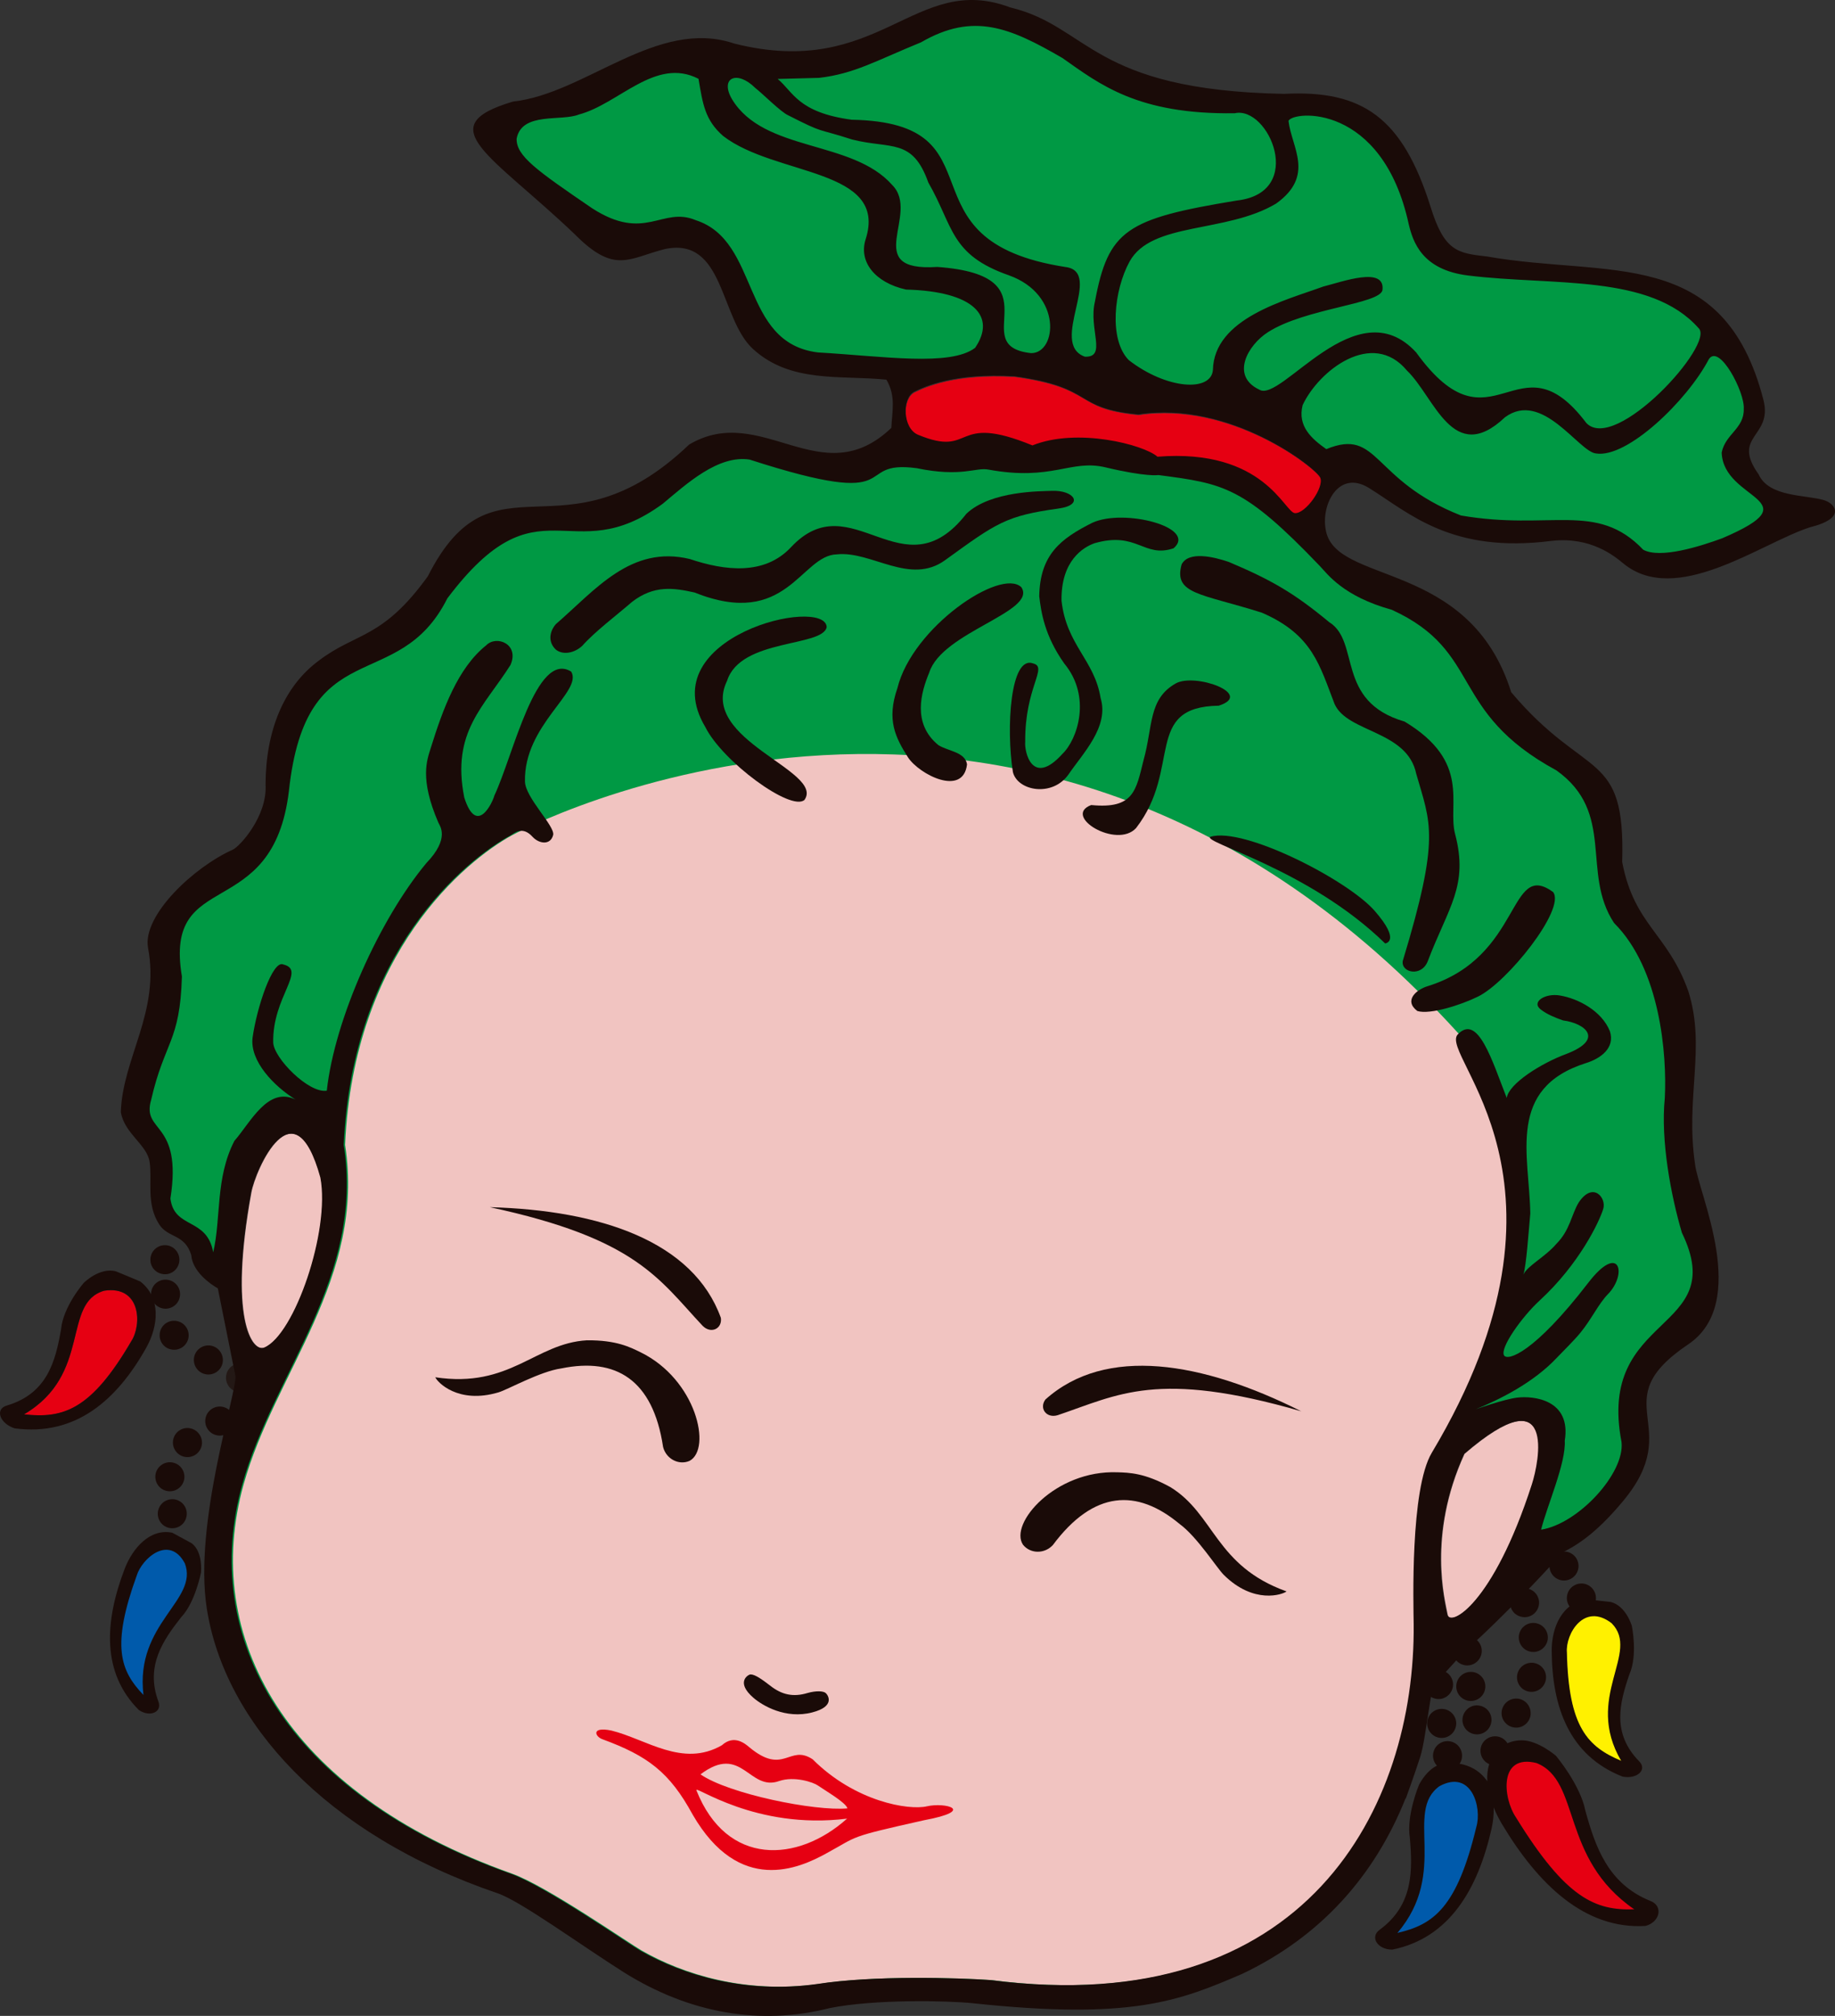 <?xml version="1.0" encoding="UTF-8"?><svg id="_レイヤー_3" xmlns="http://www.w3.org/2000/svg" viewBox="0 0 561.957 617.004"><rect x="0" y="0" width="561.957" height="617.004" fill="#333333" stroke="none"/><defs><style>.cls-1{stroke:#e60012;}.cls-1,.cls-2,.cls-3,.cls-4,.cls-5{fill:none;}.cls-1,.cls-2,.cls-4{stroke-width:.177px;}.cls-2{stroke:#fff100;}.cls-3{stroke:#094;stroke-width:.98px;}.cls-6{fill:#e60012;}.cls-7{fill:#094;}.cls-8{fill:#1a0b08;}.cls-9{fill:#231815;}.cls-10{fill:#005aab;}.cls-4,.cls-5{stroke:#005aab;stroke-linecap:round;stroke-linejoin:round;}.cls-5{stroke-width:.756px;}.cls-11{fill:#fff100;}.cls-12{fill:#f1c4c1;}</style></defs><path class="cls-12" d="M98.248,360.41c-8.1-29.421-19.985-2.396-21.258,4.606-6.967,38.266.186,49.015,4.056,47.435,9.274-3.857,20.268-35.786,17.202-52.041"/><path class="cls-12" d="M448.503,444.983c-11.428,25-5.928,45.004-5.179,49.113.702,4.132,14.017-2.869,25.965-39.838,2.192-6.789,7.666-33.773-20.786-9.275"/><path class="cls-7" d="M273.351,56.921c8.871,8.871-9.907,26.676,13.825,25.095,37.112,2.697,8.203,24.158,28.768,26.376,7.842.008,9.623-17.983-6.796-23.824-18.11-6.31-16.92-14.873-24.709-28.429-4.885-13.691-11.391-10.113-23.312-13.12-11.369-3.692-8.148-1.571-19.59-7.423-2.167-.902-8.121-6.9-10.065-8.341-5.586-5.572-10.974-3.169-7.204,3.379,9.84,16.296,36.859,12.385,49.084,26.287"/><path class="cls-3" d="M273.351,56.921c8.871,8.871-9.907,26.676,13.825,25.095,37.112,2.697,8.203,24.158,28.768,26.376,7.842.008,9.623-17.983-6.796-23.824-18.11-6.31-16.92-14.873-24.709-28.429-4.885-13.691-11.391-10.113-23.312-13.12-11.369-3.692-8.148-1.571-19.59-7.423-2.167-.902-8.121-6.9-10.065-8.341-5.586-5.572-10.974-3.169-7.204,3.379,9.84,16.296,36.859,12.385,49.084,26.287Z"/><path class="cls-7" d="M390.938,62.614c-15.337,9.163-38.15,5.476-44.889,17.754-4.788,8.735-6.439,23.859-.227,30.149,11.534,8.96,25.143,9.794,25.743,3.056.35-15.896,22.332-21.355,33.808-25.571,5.736-1.455,19.127-6.379,18.096,1.192-1.103,4.205-23.56,5.458-34.967,12.733-6.245,3.979-11.585,13.396-2.763,17.584,6.682,4.354,29.782-31.304,48.085-11.334,23.414,32.331,31.018-6.326,52.108,21.593,8.941,9.296,39.526-24.189,34.412-28.997-14.815-16.762-44.673-12.924-70.61-16.153-14.193-1.735-16.892-10.335-18.168-15.661-8.107-37.243-35.559-34.79-36.833-31.653.904,8.076,8.2,16.727-3.796,25.306"/><path class="cls-3" d="M390.938,62.614c-15.337,9.163-38.15,5.476-44.889,17.754-4.788,8.735-6.439,23.859-.227,30.149,11.534,8.96,25.143,9.794,25.743,3.056.35-15.896,22.332-21.355,33.808-25.571,5.736-1.455,19.127-6.379,18.096,1.192-1.103,4.205-23.56,5.458-34.967,12.733-6.245,3.979-11.585,13.396-2.763,17.584,6.682,4.354,29.782-31.304,48.085-11.334,23.414,32.331,31.018-6.326,52.108,21.593,8.941,9.296,39.526-24.189,34.412-28.997-14.815-16.762-44.673-12.924-70.61-16.153-14.193-1.735-16.892-10.335-18.168-15.661-8.107-37.243-35.559-34.79-36.833-31.653.904,8.076,8.2,16.727-3.796,25.306Z"/><path class="cls-6" d="M348.75,127.139c-20.544-1.948-12.89-8.206-38.041-11.692-18.255-1.042-27.337,3.15-30.539,4.721-3.905,1.931-3.616,11.21,1.118,13.174,17.428,7.226,10.158-6.905,35.04,3.273,13.694-5.507,34.063-.22,38.293,3.447,32.78-2.559,38.87,17.191,42.105,17.311,3.249.118,8.997-7.934,7.729-10.881-1.269-2.953-27.537-23.67-55.705-19.354"/><path class="cls-1" d="M348.75,127.139c-20.544-1.948-12.89-8.206-38.041-11.692-18.255-1.042-27.337,3.15-30.539,4.721-3.905,1.931-3.616,11.21,1.118,13.174,17.428,7.226,10.158-6.905,35.04,3.273,13.694-5.507,34.063-.22,38.293,3.447,32.78-2.559,38.87,17.191,42.105,17.311,3.249.118,8.997-7.934,7.729-10.881-1.269-2.953-27.537-23.67-55.705-19.354Z"/><path class="cls-7" d="M298.767,106.771c6.555-9.566-.235-17.301-21.182-17.865-9.59-2.126-14.562-8.555-12.339-15.371,6.961-21.841-27.597-19.222-43.642-31.6-5.627-4.931-6.263-9.908-7.557-17.493-13.166-6.829-24.395,7.706-36.633,10.901-5.412,2.199-17.496-.897-19.061,7.407-.128,5.253,6.128,9.687,23.06,21.282,16.327,10.578,21.437-.701,31.794,3.65,19.787,6.356,13.595,37.567,37.392,40.487,19.979,1.164,40.469,4.392,48.166-1.399"/><path class="cls-3" d="M298.767,106.771c6.555-9.566-.235-17.301-21.182-17.865-9.59-2.126-14.562-8.555-12.339-15.371,6.961-21.841-27.597-19.222-43.642-31.6-5.627-4.931-6.263-9.908-7.557-17.493-13.166-6.829-24.395,7.706-36.633,10.901-5.412,2.199-17.496-.897-19.061,7.407-.128,5.253,6.128,9.687,23.06,21.282,16.327,10.578,21.437-.701,31.794,3.65,19.787,6.356,13.595,37.567,37.392,40.487,19.979,1.164,40.469,4.392,48.166-1.399Z"/><path class="cls-7" d="M260.958,36.928c47.434.933,12.984,36.983,65.528,45.129,11.775,1.459-5.281,23.398,5.856,27.42,6.903.315,1.082-8.54,3.125-16.819,4.096-22.026,9.605-25.382,43.377-30.983,21.368-2.357,9.817-29.05-.579-26.736-29.765.472-41.379-8.868-52.787-16.875-15.979-9.28-27.193-14.096-43.272-4.802-13.937,5.695-20.423,9.604-31.187,10.848l-12.717.373c4.752,3.905,6.138,10.235,22.655,12.445"/><path class="cls-3" d="M260.958,36.928c47.434.933,12.984,36.983,65.528,45.129,11.775,1.459-5.281,23.398,5.856,27.42,6.903.315,1.082-8.54,3.125-16.819,4.096-22.026,9.605-25.382,43.377-30.983,21.368-2.357,9.817-29.05-.579-26.736-29.765.472-41.379-8.868-52.787-16.875-15.979-9.28-27.193-14.096-43.272-4.802-13.937,5.695-20.423,9.604-31.187,10.848l-12.717.373c4.752,3.905,6.138,10.235,22.655,12.445Z"/><path class="cls-7" d="M488.877,139.083c-5.268-.489-16.398-19.473-27.824-11.078-15.961,15.127-21.574-6.181-30.065-14.284-10.622-12.801-27.035.042-31.953,10.592-1.607,6.45,2.819,10.306,7.273,13.452,16.242-6.64,13.679,9.451,41.253,20.32,27.292,4.708,41.533-4.497,55.776,10.455,5.235,2.828,17.362-.961,24.259-3.499,28.026-12.015.272-11.315-.227-26.233,1.138-5.688,6.967-7.343,6.757-13.388.415-5.003-7.457-20.068-10.675-15.182-6.562,12.639-24.994,30.401-34.574,28.846"/><path class="cls-3" d="M488.877,139.083c-5.268-.489-16.398-19.473-27.824-11.078-15.961,15.127-21.574-6.181-30.065-14.284-10.622-12.801-27.035.042-31.953,10.592-1.607,6.45,2.819,10.306,7.273,13.452,16.242-6.64,13.679,9.451,41.253,20.32,27.292,4.708,41.533-4.497,55.776,10.455,5.235,2.828,17.362-.961,24.259-3.499,28.026-12.015.272-11.315-.227-26.233,1.138-5.688,6.967-7.343,6.757-13.388.415-5.003-7.457-20.068-10.675-15.182-6.562,12.639-24.994,30.401-34.574,28.846Z"/><path class="cls-7" d="M438.195,444.856c49.832-83.225,1.734-121.765,7.983-128.075,6.179-6.421,10.493,8.102,14.979,19.491.609-4.367,10.507-10.617,18.263-13.5,11.867-4.515,5.641-9.411-1.014-10.261-2.339-.822-4.862-1.812-6.79-3.29-3.136-2.347,1.368-5.124,5.844-4.319,5.564.931,12.742,4.701,15.28,10.887,1.674,5.207-2.871,8.426-7.303,9.761-24.386,7.753-17.355,28.152-17.059,46.069-.56,5.881-1.209,15.888-2.085,18.692,1.193-2.698,6.571-5.32,10.065-9.411,4.194-4.203,4.653-9.062,6.862-12.713,4.421-6.475,8.525-1.341,7.509,2.028-1.146,3.837-7.325,16.874-19.531,28.055-5.389,4.944-12.21,14.489-10.852,16.775,1.051,1.792,9.204-.691,25.696-22.148,9.77-12.684,12.065-2.678,6.104,3.401-2.837,2.926-5.064,7.708-8.459,11.848-1.862,2.262-5.089,5.414-7.168,7.601-7.216,7.7-17.589,12.808-24.816,15.773,0,0,8.692-3.081,12.651-3.544,5.059-.61,16.625.611,14.584,13.172.362,6.851-5.396,19.819-7.291,27.249,11.323-1.782,25.692-17.212,24.679-26.829-7.719-39.823,33.418-33.314,18.475-64.1-3.281-10.984-6.598-28.064-5.262-41.236.684-13.297-1.385-39.467-15.496-53.532-10.196-15.4.569-33.725-17.669-46.719-33.245-18.024-22.338-36.27-50.439-49.132-14.896-4.134-19.623-10.914-22.059-13.44-23.248-24.329-29.304-25.173-49.389-27.814,0,0-3.631.658-16.188-2.339-10.77-2.577-16.202,4.309-35.959.666-3.793-.7-8.157,2.436-21.893-.408-20.462-2.751-1.854,13.282-51.162-2.639-9.627-1.48-19.341,7.47-26.589,13.509-28.407,20.86-37.682-8.575-65.971,28.967-15.04,30-43.245,9.832-48.478,58.958-4.963,41.068-38.492,22.963-32.789,56.768-.576,20.05-5.337,19.898-9.428,37.715-2.999,10.283,9.667,6.27,5.901,30.224,1.148,9.467,11.187,5.692,13.101,16.488,2.464-10.503.595-22.622,6.486-34.08,4.939-5.646,10.282-16.86,18.78-12.658-6.647-4.065-14.152-11.799-13.197-18.99,1.246-9.094,6.102-23.875,9.37-22.343,7.292,1.697-3.366,9.899-3.066,23.864.138,4.729,10.902,15.645,16.395,14.73,2.387-21.922,16.206-52.528,30.457-69.612,7.356-7.635,4.133-11.452,3.716-12.396-5.824-13.484-3.465-19.194-2.322-22.886,3.695-11.845,8.276-24.468,16.956-31.402,3.144-3.234,10.266-.39,7.462,5.99-8.141,12.886-18.126,20.458-14.178,40.568,3.883,12.073,8.743,1.351,9.246-.623,5.803-12.303,12.788-44.478,23.534-37.905,3.626,6.074-14.56,16.291-14.167,33.643.103,4.915,9.102,13.508,8.66,16.323-.822,3.291-4.376,2.754-6.323.617-3.186-3.551-5.735-1.008-6.715-.46-14.146,7.72-48.529,35.806-51.127,94.747,6.347,40.744-21.422,69.511-31.045,103.891-12.983,46.309,12.286,94.334,82.221,119.173,10.528,3.731,36.033,21.426,39.706,23.566,12.759,7.269,31.819,13.274,54.03,10.204,17.127-2.75,43.143-1.938,53.147-1.202,96.895,12.479,130.161-53.018,129.592-109.035-.057-5.529-1.123-41.247,5.54-52.374M475.328,273.223c4.03,5.167-14.148,27.784-23.026,32.029-4.885,2.453-14.542,5.576-18.543,4.409-4.33-3.324-.059-6.699,3.202-7.626,29.036-9.069,24.648-38.778,38.367-28.812M376.079,172.206c12.791,5.463,19.751,9.329,30.695,18.415,9.672,5.954,1.831,24.282,23.082,30.448,20.589,12.353,13.099,25.298,15.477,34.341,4.186,15.967-2.009,22.321-8.339,38.939-1.927,5.021-8.282,3.586-7.689-.019,11.576-38.129,8.505-42.003,4.135-57.253-2.75-13.366-21.069-12.587-24.99-21.41-4.611-11.816-6.689-21.185-22.287-27.922-18.583-5.901-27.12-5.607-24.55-14.795,2.092-4.151,9.837-2.357,14.467-.744M347.634,253.636c-5.92,6.494-22.697-3.623-13.71-7.022,13.092,1.299,13.71-4.517,16.028-13.779,2.924-10.413,1.433-18.649,9.831-23.45,5.879-3.313,24.158,3.267,13.173,6.797-23.154.372-11.172,19.254-25.322,37.454M370.441,256.323c10.146-3.109,41.993,13.187,50.275,22.645,8.255,9.494,3.201,9.99,3.201,9.99-23.36-22.783-56.271-30.972-53.477-32.636M334.274,160.198c9.714-4.441,32.281,1.43,24.852,7.833-9.174,3.083-11.095-5.328-24.22-1.547-3.341,1.196-10.306,5.232-10.063,17.625,1.475,13.543,10.101,18.11,11.915,29.725,2.722,8.81-5.487,17.003-9.812,23.44-5.004,7.002-15.589,4.988-17.032-.717-2.099-13.319-.823-35.977,6.283-33.292,4.555,1.254-2.654,7.263-2.503,23.965-.309,2.973,2.103,13.989,11.375,3.757,4.678-4.44,9.031-17.52.603-27.681-6.108-8.651-7.093-15.85-7.649-20.59.192-12.731,6.488-17.639,16.253-22.518M287.127,228.265c3.035,1.904,8.183,2.075,8.752,5.89-1.147,9.965-14.572,3.127-18.034-2.095-3.862-6.109-6.688-11.472-3.293-21.268,4.586-18.552,31.621-36.906,37.977-30.859,5.002,7.487-24.271,13.659-28.195,26.121-2.535,5.996-5.348,15.577,2.794,22.212M178.034,197.889c-2.421,2.247-5.979,2.916-8.131,1.083-2.889-2.789-1.264-6.265.008-7.702,12.194-10.544,23.02-24.29,41.082-19.961,10.707,3.578,22.863,5.115,31-3.648,18.579-19.777,34.257,14.738,53.672-10.195,7.463-7.12,23.123-6.891,26.01-7.017,6.962-.359,10.29,4.304,2.226,5.404-16.011,2.192-18.906,4.337-34.683,15.796-10.816,7.84-22.571-2.874-33.148-1.768-11.124.23-15.312,23.06-43.611,11.691-6.461-1.434-12.423-2.334-19.132,2.86-5.047,4.312-11.399,9.085-15.293,13.456M246.113,245.034c-4.134,3.681-25.173-11.818-30.391-22.363-16.539-27.633,36.605-40.127,37.202-30.56-1.191,6.217-26.347,3.448-30.541,16.461-8.876,18.078,29.999,27.557,23.73,36.462"/><path class="cls-3" d="M438.195,444.856c49.832-83.225,1.734-121.765,7.983-128.075,6.179-6.421,10.493,8.102,14.979,19.491.609-4.367,10.507-10.617,18.263-13.5,11.867-4.515,5.641-9.411-1.014-10.261-2.339-.822-4.862-1.812-6.79-3.29-3.136-2.347,1.368-5.124,5.844-4.319,5.564.931,12.742,4.701,15.28,10.887,1.674,5.207-2.871,8.426-7.303,9.761-24.386,7.753-17.355,28.152-17.059,46.069-.56,5.881-1.209,15.888-2.085,18.692,1.193-2.698,6.571-5.32,10.065-9.411,4.194-4.203,4.653-9.062,6.862-12.713,4.421-6.475,8.525-1.341,7.509,2.028-1.146,3.837-7.325,16.874-19.531,28.055-5.389,4.944-12.21,14.489-10.852,16.775,1.051,1.792,9.204-.691,25.696-22.148,9.77-12.684,12.065-2.678,6.104,3.401-2.837,2.926-5.064,7.708-8.459,11.848-1.862,2.262-5.089,5.414-7.168,7.601-7.216,7.7-17.589,12.808-24.816,15.773,0,0,8.692-3.081,12.651-3.544,5.059-.61,16.625.611,14.584,13.172.362,6.851-5.396,19.819-7.291,27.249,11.323-1.782,25.692-17.212,24.679-26.829-7.719-39.823,33.418-33.314,18.475-64.1-3.281-10.984-6.598-28.064-5.262-41.236.684-13.297-1.385-39.467-15.496-53.532-10.196-15.4.569-33.725-17.669-46.719-33.245-18.024-22.338-36.27-50.439-49.132-14.896-4.134-19.623-10.914-22.059-13.44-23.248-24.329-29.304-25.173-49.389-27.814,0,0-3.631.658-16.188-2.339-10.77-2.577-16.202,4.309-35.959.666-3.793-.7-8.157,2.436-21.893-.408-20.462-2.751-1.854,13.282-51.162-2.639-9.627-1.48-19.341,7.47-26.589,13.509-28.407,20.86-37.682-8.575-65.971,28.967-15.04,30-43.245,9.832-48.478,58.958-4.963,41.068-38.492,22.963-32.789,56.768-.576,20.05-5.337,19.898-9.428,37.715-2.999,10.283,9.667,6.27,5.901,30.224,1.148,9.467,11.187,5.692,13.101,16.488,2.464-10.503.595-22.622,6.486-34.08,4.939-5.646,10.282-16.86,18.78-12.658-6.647-4.065-14.152-11.799-13.197-18.99,1.246-9.094,6.102-23.875,9.37-22.343,7.292,1.697-3.366,9.899-3.066,23.864.138,4.729,10.902,15.645,16.395,14.73,2.387-21.922,16.206-52.528,30.457-69.612,7.356-7.635,4.133-11.452,3.716-12.396-5.824-13.484-3.465-19.194-2.322-22.886,3.695-11.845,8.276-24.468,16.956-31.402,3.144-3.234,10.266-.39,7.462,5.99-8.141,12.886-18.126,20.458-14.178,40.568,3.883,12.073,8.743,1.351,9.246-.623,5.803-12.303,12.788-44.478,23.534-37.905,3.626,6.074-14.56,16.291-14.167,33.643.103,4.915,9.102,13.508,8.66,16.323-.822,3.291-4.376,2.754-6.323.617-3.186-3.551-5.735-1.008-6.715-.46-14.146,7.72-48.529,35.806-51.127,94.747,6.347,40.744-21.422,69.511-31.045,103.891-12.983,46.309,12.286,94.334,82.221,119.173,10.528,3.731,36.033,21.426,39.706,23.566,12.759,7.269,31.819,13.274,54.03,10.204,17.127-2.75,43.143-1.938,53.147-1.202,96.895,12.479,130.161-53.018,129.592-109.035-.057-5.529-1.123-41.247,5.54-52.374ZM475.328,273.223c4.03,5.167-14.148,27.784-23.026,32.029-4.885,2.453-14.542,5.576-18.543,4.409-4.33-3.324-.059-6.699,3.202-7.626,29.036-9.069,24.648-38.778,38.367-28.812ZM376.079,172.206c12.791,5.463,19.751,9.329,30.695,18.415,9.672,5.954,1.831,24.282,23.082,30.448,20.589,12.353,13.099,25.298,15.477,34.341,4.186,15.967-2.009,22.321-8.339,38.939-1.927,5.021-8.282,3.586-7.689-.019,11.576-38.129,8.505-42.003,4.135-57.253-2.75-13.366-21.069-12.587-24.99-21.41-4.611-11.816-6.689-21.185-22.287-27.922-18.583-5.901-27.12-5.607-24.55-14.795,2.092-4.151,9.837-2.357,14.467-.744ZM347.634,253.636c-5.92,6.494-22.697-3.623-13.71-7.022,13.092,1.299,13.71-4.517,16.028-13.779,2.924-10.413,1.433-18.649,9.831-23.45,5.879-3.313,24.158,3.267,13.173,6.797-23.154.372-11.172,19.254-25.322,37.454ZM370.441,256.323c10.146-3.109,41.993,13.187,50.275,22.645,8.255,9.494,3.201,9.99,3.201,9.99-23.36-22.783-56.271-30.972-53.477-32.636ZM334.274,160.198c9.714-4.441,32.281,1.43,24.852,7.833-9.174,3.083-11.095-5.328-24.22-1.547-3.341,1.196-10.306,5.232-10.063,17.625,1.475,13.543,10.101,18.11,11.915,29.725,2.722,8.81-5.487,17.003-9.812,23.44-5.004,7.002-15.589,4.988-17.032-.717-2.099-13.319-.823-35.977,6.283-33.292,4.555,1.254-2.654,7.263-2.503,23.965-.309,2.973,2.103,13.989,11.375,3.757,4.678-4.44,9.031-17.52.603-27.681-6.108-8.651-7.093-15.85-7.649-20.59.192-12.731,6.488-17.639,16.253-22.518ZM287.127,228.265c3.035,1.904,8.183,2.075,8.752,5.89-1.147,9.965-14.572,3.127-18.034-2.095-3.862-6.109-6.688-11.472-3.293-21.268,4.586-18.552,31.621-36.906,37.977-30.859,5.002,7.487-24.271,13.659-28.195,26.121-2.535,5.996-5.348,15.577,2.794,22.212ZM178.034,197.889c-2.421,2.247-5.979,2.916-8.131,1.083-2.889-2.789-1.264-6.265.008-7.702,12.194-10.544,23.02-24.29,41.082-19.961,10.707,3.578,22.863,5.115,31-3.648,18.579-19.777,34.257,14.738,53.672-10.195,7.463-7.12,23.123-6.891,26.01-7.017,6.962-.359,10.29,4.304,2.226,5.404-16.011,2.192-18.906,4.337-34.683,15.796-10.816,7.84-22.571-2.874-33.148-1.768-11.124.23-15.312,23.06-43.611,11.691-6.461-1.434-12.423-2.334-19.132,2.86-5.047,4.312-11.399,9.085-15.293,13.456ZM246.113,245.034c-4.134,3.681-25.173-11.818-30.391-22.363-16.539-27.633,36.605-40.127,37.202-30.56-1.191,6.217-26.347,3.448-30.541,16.461-8.876,18.078,29.999,27.557,23.73,36.462Z"/><path class="cls-12" d="M156.793,255.65c-14.137,7.747-48.535,35.83-51.114,94.751,6.338,40.746-21.431,69.505-31.058,103.877-12.988,46.328,12.289,94.353,82.243,119.195,10.493,3.726,36.007,21.451,39.688,23.545,12.759,7.279,31.817,13.283,54.014,10.232,17.166-2.718,43.167-1.917,53.169-1.198,96.895,12.491,130.158-52.983,129.6-109.036-.051-5.545-1.117-41.235,5.544-52.404,49.802-83.227,13.909-121.472,7.978-128.064-132.797-146.563-290.063-60.898-290.063-60.898"/><path class="cls-10" d="M440.848,546.68c-10.909,7.873,3.001,26.182-12.869,44.894,11.136-2.533,18.238-7.807,24.169-32.39,1.798-6-1.514-17.795-11.3-12.504"/><path class="cls-4" d="M440.848,546.68c-10.909,7.873,3.001,26.182-12.869,44.894,11.136-2.533,18.238-7.807,24.169-32.39,1.798-6-1.514-17.795-11.3-12.504Z"/><path class="cls-6" d="M470.567,539.571c-11.635-2.886-10.323,10.741-6.248,16.743,15.303,24.818,24.308,28.483,36.21,28.039-22.808-15.645-16.235-39.348-29.962-44.782"/><path class="cls-1" d="M470.567,539.571c-11.635-2.886-10.323,10.741-6.248,16.743,15.303,24.818,24.308,28.483,36.21,28.039-22.808-15.645-16.235-39.348-29.962-44.782Z"/><path class="cls-11" d="M493.6,496.795c-8.442-6.529-14.193,3.294-13.742,8.936.515,22.87,6.336,28.857,16.679,33.193-11.49-19.537,6.018-33.105-2.937-42.129"/><path class="cls-2" d="M493.6,496.795c-8.442-6.529-14.193,3.294-13.742,8.936.515,22.87,6.336,28.857,16.679,33.193-11.49-19.537,6.018-33.105-2.937-42.129Z"/><path class="cls-6" d="M31.892,395.053c-13.07,3.796-3.652,25.607-24.55,37.855,11.938,1.347,20.492-1.246,32.818-22.357,3.327-5.045,3.007-17.191-8.268-15.498"/><path class="cls-10" d="M41.832,482.316c-7.78,21.53-5.043,29.048,2.087,36.49-2.649-22.012,16.949-28.887,12.688-40.261-4.751-8.861-13.112-1.614-14.775,3.771"/><path class="cls-5" d="M41.832,482.316c-7.78,21.53-5.043,29.048,2.087,36.49-2.649-22.012,16.949-28.887,12.688-40.261-4.751-8.861-13.112-1.614-14.775,3.771Z"/><path class="cls-8" d="M475.625,273.018c-13.753-9.972-9.33,19.751-38.374,28.804-3.277.955-7.549,4.311-3.202,7.614,3.981,1.206,13.632-1.963,18.528-4.395,8.877-4.219,27.034-26.84,23.048-32.023"/><path class="cls-6" d="M283.883,552.847c-5.579,1.303-22.014-1.4-35-14.376-7.202-4.772-8.78,5.137-19.414-3.703-1.218-1.037-4.633-3.988-8.387-.615-12.036,6.951-23.185-1.87-33.839-4.488-6.283-1.302-5.055,1.837-2.763,2.652,13.891,5.104,20.562,10.075,27.645,23.074,14.292,24.68,32.601,16.47,40.962,11.851,10.059-5.454,6.12-4.802,29.87-10.124,16.218-3.017,6.454-5.57.926-4.271M238.627,545.11c4.637-1.572,10.415.365,11.833,1.362,2.341,1.64,8.611,5.224,9.063,7.01-10.008.933-36.407-4.452-45.003-10.412,12.733-9.598,14.832,5.372,24.106,2.04M213.28,547.975c-.75-1.897,17.933,12.177,46.126,8.645-15.159,13.572-36.871,14.66-46.126-8.645"/><path class="cls-8" d="M211.161,447.129c6.91-3.669,2.069-24.894-14.96-33.226-3.209-1.57-7.403-3.76-16.447-3.683-15.907.897-23.49,14.776-46.442,11.315.545,1.404,6.899,8.333,19.359,4.617,2.883-.857,12.725-6.42,19.253-7.331,16.645-3.395,28.035,3.364,31.142,24.042.91,3.643,4.774,5.691,8.096,4.265"/><path class="cls-8" d="M342.196,450.614c-18.964-.721-33.274,15.702-28.905,22.179,2.26,2.821,6.608,2.856,9.152.08,12.501-16.753,25.741-17.323,38.801-6.434,5.319,3.866,11.374,13.428,13.506,15.555,9.219,9.155,18.079,6.043,19.248,5.084-21.865-7.814-22-23.624-35.592-31.93-7.921-4.354-12.639-4.422-16.21-4.533"/><path class="cls-8" d="M256.321,169.67c10.575-1.113,22.349,9.624,33.156,1.748,15.789-11.443,18.661-13.56,34.683-15.771,8.069-1.109,4.744-5.753-2.201-5.414-2.928.144-18.572-.092-26.02,7.021-19.457,24.934-35.113-9.581-53.668,10.195-8.165,8.758-20.323,7.233-31.025,3.648-18.05-4.35-28.876,9.419-41.053,19.962-1.307,1.449-2.896,4.89-.044,7.701,2.172,1.826,5.733,1.165,8.153-1.084,3.886-4.37,10.266-9.151,15.261-13.459,6.722-5.192,12.716-4.301,19.155-2.869,28.294,11.352,32.494-11.457,43.603-11.678"/><path class="cls-8" d="M312.776,179.719c-6.338-6.027-33.373,12.287-37.941,30.863-3.41,9.786-.596,15.157,3.25,21.251,3.503,5.263,16.896,12.092,18.062,2.11-.599-3.827-5.721-3.981-8.772-5.884-8.112-6.625-5.293-16.221-2.792-22.235,3.95-12.442,33.197-18.601,28.193-26.105"/><path class="cls-8" d="M253.169,191.913c-.559-9.58-53.724,2.902-37.19,30.572,5.204,10.519,26.249,26.007,30.387,22.341,6.271-8.912-32.56-18.38-23.697-36.469,4.149-13.013,29.335-10.244,30.501-16.445"/><path class="cls-8" d="M386.442,187.525c15.584,6.745,17.664,16.115,22.264,27.946,3.938,8.831,22.265,8.064,25.012,21.381,4.374,15.26,7.438,19.145-4.129,57.256-.602,3.601,5.768,5.047,7.68.015,6.314-16.588,12.533-22.96,8.331-38.916-2.385-9.059,5.114-21.98-15.452-34.356-21.291-6.179-13.434-24.462-23.107-30.441-10.95-9.086-17.895-12.973-30.67-18.392-4.669-1.613-12.385-3.432-14.511.733-2.544,9.19,5.98,8.874,24.583,14.774"/><path class="cls-8" d="M424.186,288.754s5.068-.512-3.203-9.974c-8.282-9.485-40.129-25.778-50.292-22.669-2.778,1.679,30.146,9.844,53.495,32.642"/><path class="cls-8" d="M318.26,182.507c.577,4.737,1.562,11.95,7.652,20.555,8.453,10.165,4.076,23.272-.577,27.703-9.271,10.245-11.676-.774-11.371-3.722-.146-16.714,7.038-22.765,2.482-23.972-7.089-2.705-8.365,19.942-6.248,33.251,1.419,5.736,12.002,7.758,17.005.738,4.362-6.433,12.551-14.629,9.842-23.433-1.846-11.6-10.435-16.162-11.959-29.731-.219-12.376,6.736-16.433,10.08-17.624,13.125-3.786,15.052,4.628,24.24,1.541,7.397-6.403-15.175-12.279-24.882-7.813-9.73,4.878-16.046,9.754-16.265,22.506"/><path class="cls-8" d="M320.141,428.348c-1.978,2.726.323,5.82,3.76,4.795,18.681-6.291,30.479-13.933,74.6-1.197-30.292-15.207-59.848-20.191-78.359-3.598"/><path class="cls-8" d="M215.194,405.81c2.544,2.533,6.026.885,5.569-2.451-8.449-23.39-36.831-32.947-70.749-33.882,44.908,9.618,51.705,21.967,65.18,36.333"/><path class="cls-8" d="M230.738,519.639c2.75,2.389,9.855,6.592,17.994,4.475,7.141-1.834,4.87-5.276,4.164-5.91-.72-.676-2.964-.77-5.584-.037-4.325,1.309-7.853.606-11.474-2.265-2.407-1.839-4.582-3.422-5.97-3.422-.739,0-4.709,2.359.869,7.159"/><path class="cls-8" d="M334.174,246.393c-8.979,3.391,7.807,13.524,13.735,7.055,14.134-18.217,2.152-37.106,25.332-37.462,10.991-3.545-7.295-10.13-13.185-6.805-8.424,4.781-6.936,13.028-9.839,23.44-2.326,9.256-2.935,15.07-16.044,13.772"/><path class="cls-8" d="M58.722,472.344,52.775,469.126c-6.724-1.433-12.139,4.568-14.649,11.169-6.104,16.027-7.043,31.689,4.415,43.098,3.366,2.288,7.242.638,5.943-2.677-3.986-10.821,1.416-18.657,7.068-25.824,2.153-2.274,3.643-5.689,4.599-8.506.973-2.841,1.399-5.086,1.399-5.086,0,0,.702-6.244-2.837-8.956l-5.938-3.218ZM41.849,482.286c1.658-5.424,10.018-12.65,14.758-3.793,4.3,11.354-15.321,18.244-12.673,40.278-7.138-7.439-9.873-14.976-2.085-36.485"/><path class="cls-8" d="M493.278,490.308,485.861,489.485c-7.524,1.117-10.711,8.686-10.656,15.746.071,17.16,5.331,32.109,21.693,38.531,4.381.863,7.693-2.072,5.084-4.69-8.435-8.602-5.991-17.843-2.996-26.608,1.303-2.897,1.502-6.63,1.365-9.599-.144-2.987-.617-5.243-.617-5.243,0,0-1.732-6.094-6.456-7.314l-7.417-.823ZM479.839,505.765c-.466-5.677,5.303-15.457,13.708-8.958,8.957,9.026-8.557,22.579,2.933,42.13-10.323-4.338-16.138-10.323-16.641-33.172"/><path class="cls-8" d="M471.199,491.597c-.597,2.392-3.011,3.842-5.389,3.222-2.402-.561-3.831-2.978-3.232-5.375.61-2.367,3.018-3.811,5.388-3.205,2.392.6,3.835,3.011,3.233,5.358"/><path class="cls-8" d="M473.891,502.238c-.624,2.393-3.023,3.847-5.409,3.24-2.377-.584-3.826-3.017-3.235-5.39.597-2.374,3.017-3.854,5.412-3.221,2.375.574,3.809,3.01,3.232,5.37"/><path class="cls-8" d="M473.333,514.432c-.601,2.386-2.992,3.853-5.401,3.254-2.389-.596-3.822-3.005-3.221-5.425.608-2.367,3.021-3.809,5.407-3.216,2.392.606,3.816,3.022,3.215,5.387"/><path class="cls-8" d="M483.278,480.394c-.607,2.353-3.015,3.82-5.391,3.223-2.384-.613-3.836-3.014-3.235-5.395.609-2.377,3.003-3.824,5.384-3.231,2.397.589,3.846,3.022,3.242,5.403"/><path class="cls-8" d="M488.61,490.18c-.598,2.392-3.008,3.847-5.389,3.261-2.397-.612-3.849-3.026-3.241-5.423.591-2.385,3.027-3.818,5.396-3.241,2.378.611,3.844,3.054,3.234,5.403"/><path class="cls-8" d="M453.648,506.345c-.593,2.421-3.032,3.842-5.39,3.256-2.394-.608-3.828-3.021-3.218-5.394.592-2.386,2.992-3.846,5.372-3.237,2.374.606,3.84,3.024,3.235,5.375"/><path class="cls-8" d="M454.738,517.251c-.6,2.388-3.032,3.828-5.396,3.223-2.389-.592-3.843-3-3.236-5.413.592-2.376,2.994-3.811,5.413-3.228,2.372.613,3.829,3.026,3.22,5.419"/><path class="cls-8" d="M456.623,527.481c-.576,2.368-3.01,3.814-5.387,3.218-2.386-.582-3.838-3.001-3.232-5.372.619-2.384,3.017-3.851,5.386-3.218,2.399.569,3.833,2.989,3.233,5.372"/><path class="cls-8" d="M462.172,536.937c-.611,2.385-3.029,3.841-5.388,3.252-2.413-.618-3.858-3.019-3.263-5.421.605-2.368,3.035-3.797,5.411-3.217,2.377.582,3.812,3.019,3.239,5.386"/><path class="cls-8" d="M444.851,516.656c-.603,2.374-3.026,3.851-5.388,3.226-2.404-.595-3.857-3.014-3.243-5.397.614-2.384,3.025-3.817,5.394-3.22,2.395.6,3.84,3.012,3.236,5.392"/><path class="cls-8" d="M445.823,528.566c-.611,2.383-3.023,3.818-5.385,3.231-2.396-.598-3.846-3.034-3.237-5.42.591-2.365,2.993-3.804,5.388-3.216,2.375.601,3.852,3.038,3.234,5.404"/><path class="cls-8" d="M447.616,538.442c-.599,2.385-3.018,3.834-5.396,3.233-2.409-.618-3.841-3.023-3.232-5.405.592-2.401,3.009-3.832,5.401-3.232,2.379.581,3.813,3.017,3.228,5.404"/><path class="cls-8" d="M468.632,525.43c-.618,2.384-3.036,3.817-5.41,3.2-2.38-.599-3.847-2.999-3.236-5.385.608-2.384,3.012-3.822,5.411-3.25,2.391.613,3.801,3.03,3.235,5.434"/><path class="cls-8" d="M35.532,389.116,35.516,389.116c-5.04-1.326-9.839,3.502-9.839,3.502,0,0-1.59,1.809-3.271,4.514-1.674,2.726-3.406,6.297-3.705,9.72-1.699,9.718-4.19,19.637-16.549,23.314-3.824,1.062-2.247,5.52,2.33,6.998,18.682,2.512,31.364-8.701,40.308-24.677,3.706-6.61,4.617-15.32-1.856-20.287l-7.418-3.083ZM7.36,432.875c20.896-12.289,11.486-34.059,24.551-37.839,11.273-1.721,11.614,10.444,8.283,15.496-12.336,21.124-20.895,23.67-32.834,22.343"/><path class="cls-8" d="M505.407,581.802c-13.003-5.222-16.88-16.645-19.934-27.753-.75-3.836-3.001-8.023-5.033-11.224-2.067-3.205-3.919-5.404-3.938-5.438,0,0-5.462-4.719-10.412-4.735-5.405-.036-7.782,3.484-7.782,3.484-2.242,2.353-3.035,5.554-2.823,9.062-4.834-6.99-13.041-5.441-13.041-5.441-4.894.332-7.889,6.54-7.889,6.54,0,0-.983,2.334-1.814,5.5-.845,3.184-1.545,7.241-.984,10.661.875,10.082,1.066,20.614-9.207,28.148-3.188,2.272-.63,6.157,3.856,6.103,17.509-3.55,26.217-18.558,30.392-37.089.478-2.113.685-4.288.639-6.422.671,1.683,1.496,3.34,2.418,4.904,11.229,18.795,25.584,32.509,44.117,31.354,4.429-1.238,5.445-6.124,1.435-7.654M427.946,591.608c15.869-18.732,1.974-37.042,12.872-44.928,9.798-5.291,13.094,6.518,11.297,12.504-5.919,24.612-13.04,29.871-24.169,32.424M464.286,556.314c-4.074-5.987-5.373-19.613,6.249-16.712,13.725,5.423,7.154,29.123,29.953,44.785-11.878.41-20.895-3.236-36.202-28.073"/><path class="cls-8" d="M57.059,464.387c-.574,2.394-2.979,3.814-5.39,3.232-2.381-.605-3.813-3.018-3.211-5.404.601-2.377,2.999-3.812,5.382-3.234,2.391.595,3.832,3.021,3.219,5.406"/><path class="cls-8" d="M54.804,386.654c-.595,2.383-3.006,3.835-5.379,3.209-2.392-.578-3.845-2.985-3.235-5.405.596-2.378,3.025-3.805,5.404-3.222,2.363.619,3.816,3.039,3.21,5.418"/><path class="cls-9" d="M77.977,422.773c-.588,2.368-3.023,3.827-5.388,3.226-2.397-.594-3.844-3.025-3.251-5.392.597-2.382,3.031-3.825,5.421-3.236,2.367.614,3.836,3.014,3.218,5.402"/><path class="cls-8" d="M71.619,436.018c-.602,2.381-3.013,3.854-5.408,3.229-2.379-.582-3.813-3.018-3.227-5.378.597-2.403,3.033-3.847,5.412-3.239,2.375.598,3.828,3.016,3.223,5.389"/><path class="cls-8" d="M61.729,442.619c-.612,2.364-3.016,3.817-5.401,3.221-2.387-.596-3.838-3.026-3.243-5.418.61-2.38,3.025-3.822,5.393-3.218,2.382.602,3.833,3.018,3.252,5.415"/><path class="cls-8" d="M56.344,453.063c-.603,2.38-3.015,3.839-5.409,3.234-2.397-.583-3.814-3.006-3.237-5.386.61-2.372,3.017-3.833,5.405-3.238,2.393.601,3.83,3.014,3.241,5.39"/><path class="cls-8" d="M68.127,417.341c-.589,2.357-3.016,3.813-5.388,3.214-2.393-.596-3.828-3.004-3.241-5.399.601-2.38,3.016-3.837,5.4-3.237,2.372.62,3.816,3.034,3.228,5.423"/><path class="cls-8" d="M57.648,409.761c-.606,2.379-3.022,3.834-5.415,3.218-2.382-.576-3.825-2.994-3.208-5.407.579-2.358,2.994-3.803,5.379-3.195,2.387.585,3.838,3.007,3.244,5.385"/><path class="cls-8" d="M55.009,397.184c-.58,2.388-3.033,3.825-5.387,3.236-2.402-.617-3.835-3.039-3.235-5.427.595-2.37,3.005-3.804,5.388-3.197,2.38.58,3.835,2.984,3.234,5.388"/><path class="cls-8" d="M497.005,459.484c19.599-23.429-6.322-30.314,19.977-48.009,19.057-12.775,3.193-46.116,2.135-55.036-3.085-20.67,3.399-35.663-2.069-53.041-6.357-17.831-16.559-20.16-20.265-39.569,1.053-34.768-11.021-24.705-33.989-51.968-12.84-41.023-54.302-32.603-56.833-49.93-1.355-7.582,4.008-18.212,13.178-12.639,12.452,7.703,25.25,20.255,56.248,16.224,11.875-1.245,18.997,4.676,21.673,6.877,16.222,13.45,42.222-6.199,57.269-11.023,11.402-2.826,7.501-7.311,4.312-8.273-5.569-1.702-16.907-.862-20.078-7.917-8.483-11.912,4.374-11.262,1.492-22.723-12.187-47.441-47.623-37.41-84.626-43.953-9.014-1.018-13.134-1.501-17.37-15.344-8.604-27.164-20.751-35.685-44.836-34.431-59.098-1.143-59.525-20.609-83.851-26.459-29.35-11.031-39.858,22.311-84.528,11.055-23.576-7.974-45.565,15.37-67.716,17.756-25.667,7.597-6.684,16.231,18.88,40.609,12.234,12.356,16.503,7.359,27.578,4.545,18.298-3.88,16.778,21.13,26.963,30.534,11.562,10.605,26.755,8,40.908,9.434,2.992,5.114,1.72,9.701,1.509,14.755-21.42,20.485-39.74-8.043-61.924,5.108-38.721,36.927-59.741.271-80.021,40.311-13.925,19.291-21.822,17.053-33.301,25.755-10.895,7.984-16.353,21.679-16.395,38.008.573,9.777-8.017,19.051-10.04,19.916-11.918,5.318-27.642,20.066-25.967,29.954,3.791,19.675-7.822,33.916-8.318,50.378,1.108,6.585,8.018,9.941,8.81,15.203.872,5.716-1.158,12.823,2.949,19.171,2.783,4.274,7.786,2.823,9.81,9.37.342,5.016,5.832,8.895,8.137,10.196l5.397,26.858c.367,5.285-12.885,45.128-8.767,71.182,5.409,34.562,36.034,69.054,89.121,87.13,6.966,2.381,25.162,15.661,38.434,24.064,20.27,12.745,41.978,16.415,63.155,11.058,13.698-2.785,36.224-2.28,43.71-1.514,48.994,5.233,63.449-.734,82.588-8.939,23.777-11.274,40.514-29.705,50.135-53.841.016.066.016.169,0,.235,0,0,2.761-7.557,4.496-12.975,1.75-5.435,3.436-23.836,4.604-22.355l8.521-9.384c7.922-7.023,19.93-18.961,30.622-30.826,5.935-2.887,11.624-7.558,18.282-15.538M534.015,125.143c.179,6.022-5.644,7.674-6.763,13.368.505,14.916,28.255,14.215.196,26.222-6.882,2.529-19.013,6.356-24.225,3.513-14.244-14.949-28.473-5.733-55.825-10.479-27.548-10.846-24.977-26.951-41.227-20.306-4.47-3.151-8.872-6.986-7.254-13.45,4.902-10.553,21.33-23.394,31.963-10.586,8.471,8.093,14.048,29.382,30.011,14.284,11.441-8.418,22.59,10.595,27.871,11.075,9.558,1.556,27.972-16.226,34.563-28.855,3.218-4.865,11.076,10.171,10.688,15.214M404.306,146.18c1.293,2.962-4.446,10.994-7.707,10.878-3.252-.103-9.336-19.881-42.126-17.274-4.22-3.698-24.584-8.995-38.296-3.459-24.841-10.188-17.626,3.942-35.039-3.261-4.717-1.963-5.011-11.264-1.101-13.203,3.188-1.562,12.259-5.767,30.562-4.706,25.129,3.451,17.489,9.725,38.012,11.683,28.166-4.321,54.452,16.41,55.695,19.342M431.421,68.644c1.288,5.356,4.017,13.942,18.18,15.678,25.95,3.218,55.825-.589,70.6,16.139,5.122,4.833-25.466,38.306-34.388,29.016-21.081-27.922-28.696,10.748-52.126-21.613-18.306-19.949-41.406,15.698-48.072,11.373-8.838-4.199-3.5-13.648,2.747-17.607,11.406-7.247,33.875-8.532,34.996-12.761,1.031-7.555-12.379-2.6-18.108-1.167-11.46,4.197-33.476,9.65-33.807,25.577-.593,6.755-14.213,5.891-25.761-3.061-6.186-6.289-4.544-21.43.235-30.148,6.738-12.277,29.542-8.59,44.881-17.759,12.008-8.601,4.702-17.219,3.799-25.304,1.285-3.126,28.725-5.589,36.824,31.639M250.86,23.83c10.78-1.262,17.27-5.175,31.222-10.888,16.061-9.299,27.275-4.456,43.253,4.8,11.408,8.003,23.032,17.358,52.795,16.916,10.406-2.339,21.936,24.354.576,26.726-33.774,5.564-39.288,8.956-43.397,30.963-2.001,8.286,3.817,17.153-3.104,16.815-11.137-4.032,5.905-25.949-5.879-27.431-52.526-8.125-18.07-44.195-65.5-45.084-16.513-2.222-17.895-8.546-22.666-12.481l12.7-.335ZM231.313,26.936c1.957,1.471,7.896,7.44,10.079,8.36,11.445,5.832,8.223,3.733,19.599,7.415,11.916,2.996,18.43-.547,23.3,13.15,7.788,13.533,6.603,22.098,24.716,28.419,16.412,5.866,14.643,23.816,6.789,23.804-20.556-2.2,8.355-23.696-28.744-26.385-23.742,1.572-4.97-16.206-13.817-25.078-12.243-13.91-39.276-9.967-49.091-26.302-3.779-6.553,1.591-8.948,7.17-3.382M250.46,107.864c-23.792-2.92-17.621-34.103-37.375-40.467-10.36-4.366-15.479,6.889-31.811-3.697-16.956-11.569-23.196-15.977-23.061-21.252,1.581-8.309,13.654-5.204,19.059-7.397,12.243-3.212,23.455-17.728,36.638-10.934,1.302,7.601,1.922,12.589,7.557,17.509,16.045,12.379,50.616,9.794,43.631,31.615-2.181,6.812,2.773,13.24,12.363,15.384,20.939.539,27.708,8.276,21.155,17.844-7.686,5.784-28.167,2.54-48.155,1.396M80.892,412.451c-3.843,1.595-11.016-9.15-4.048-47.426,1.262-6.999,13.158-34.007,21.268-4.6,3.062,16.256-7.939,48.169-17.22,52.025M469.134,454.259c-11.928,36.969-25.252,43.952-25.97,39.825-.735-4.097-6.234-24.088,5.202-49.101,28.439-24.497,22.97,2.486,20.768,9.275M515.062,377.284c14.959,30.764-26.169,24.238-18.479,64.09,1.034,9.598-13.306,25.046-24.635,26.811,1.853-7.421,7.662-20.403,7.247-27.246,2.044-12.549-9.514-13.787-14.559-13.175-3.994.469-12.667,3.548-12.667,3.548,7.234-2.946,17.62-8.08,24.835-15.776,2.092-2.189,5.309-5.33,7.166-7.604,3.398-4.131,5.612-8.952,8.452-11.831,5.967-6.099,3.66-16.095-6.088-3.411-16.536,21.461-24.642,23.942-25.73,22.149-1.341-2.261,5.507-11.841,10.875-16.773,12.191-11.188,18.348-24.231,19.506-28.073,1.02-3.352-3.096-8.485-7.475-2.017-2.259,3.643-2.669,8.508-6.878,12.725-3.493,4.076-8.872,6.694-10.105,9.407.91-2.819,1.57-12.817,2.119-18.703-.298-17.925-7.339-38.307,17.079-46.042,4.422-1.37,8.971-4.603,7.288-9.763-2.518-6.216-9.706-9.979-15.294-10.911-4.469-.803-8.957,1.98-5.822,4.32,1.919,1.495,4.444,2.484,6.79,3.315,6.638.833,12.86,5.704,1,10.253-7.74,2.851-17.681,9.122-18.257,13.476-4.478-11.392-8.795-25.916-14.973-19.481-6.279,6.312,41.835,44.828-7.982,128.068-6.67,11.139-5.606,46.847-5.545,52.374.562,56.053-32.706,121.527-129.597,109.018-10.003-.685-36.008-1.484-53.176,1.217-22.207,3.086-41.261-2.934-54.017-10.208-3.664-2.117-29.182-19.825-39.7-23.55-69.934-24.844-95.199-72.868-82.24-119.181,9.633-34.352,37.395-63.147,31.06-103.893,2.593-58.933,37-87.022,51.123-94.746.983-.519,3.524-3.089,6.72.464,1.964,2.134,5.501,2.673,6.31-.618.471-2.819-8.548-11.383-8.648-16.322-.383-17.337,17.803-27.574,14.158-33.64-10.727-6.585-17.711,25.59-23.519,37.926-.503,1.963-5.389,12.68-9.23.597-3.978-20.108,6.012-27.687,14.168-40.57,2.781-6.395-4.323-9.222-7.463-5.987-8.685,6.927-13.273,19.572-16.96,31.4-1.145,3.678-3.492,9.403,2.326,22.858.423.975,3.634,4.797-3.7,12.41-14.244,17.109-28.069,47.696-30.468,69.633-5.507.916-16.269-9.998-16.405-14.746-.306-13.938,10.323-22.167,3.068-23.884-3.265-1.493-8.122,13.28-9.386,22.364-.931,7.189,6.575,14.934,13.193,19.007-8.491-4.211-13.842,7.011-18.781,12.64-5.874,11.466-4.001,23.575-6.477,34.088-1.907-10.778-11.931-7.021-13.102-16.464,3.766-23.98-8.916-19.963-5.891-30.224,4.089-17.84,8.846-17.663,9.411-37.737-5.689-33.818,27.854-15.742,32.77-56.77,5.272-49.123,33.448-28.964,48.514-58.947,28.288-37.535,37.546-8.127,65.972-28.97,7.26-6.045,16.948-14.996,26.59-13.517,49.3,15.923,30.704-.112,51.174,2.634,13.7,2.846,18.08-.293,21.874.414,19.755,3.644,25.185-3.227,35.959-.668,12.566,2.999,16.194,2.356,16.194,2.356,20.097,2.623,26.115,3.478,49.4,27.8,2.441,2.55,7.144,9.313,22.074,13.437,28.064,12.858,17.168,31.11,50.405,49.152,18.255,12.986,7.474,31.309,17.661,46.708,14.14,14.072,16.219,40.243,15.541,53.533-1.346,13.184,1.976,30.251,5.226,41.255"/></svg>
